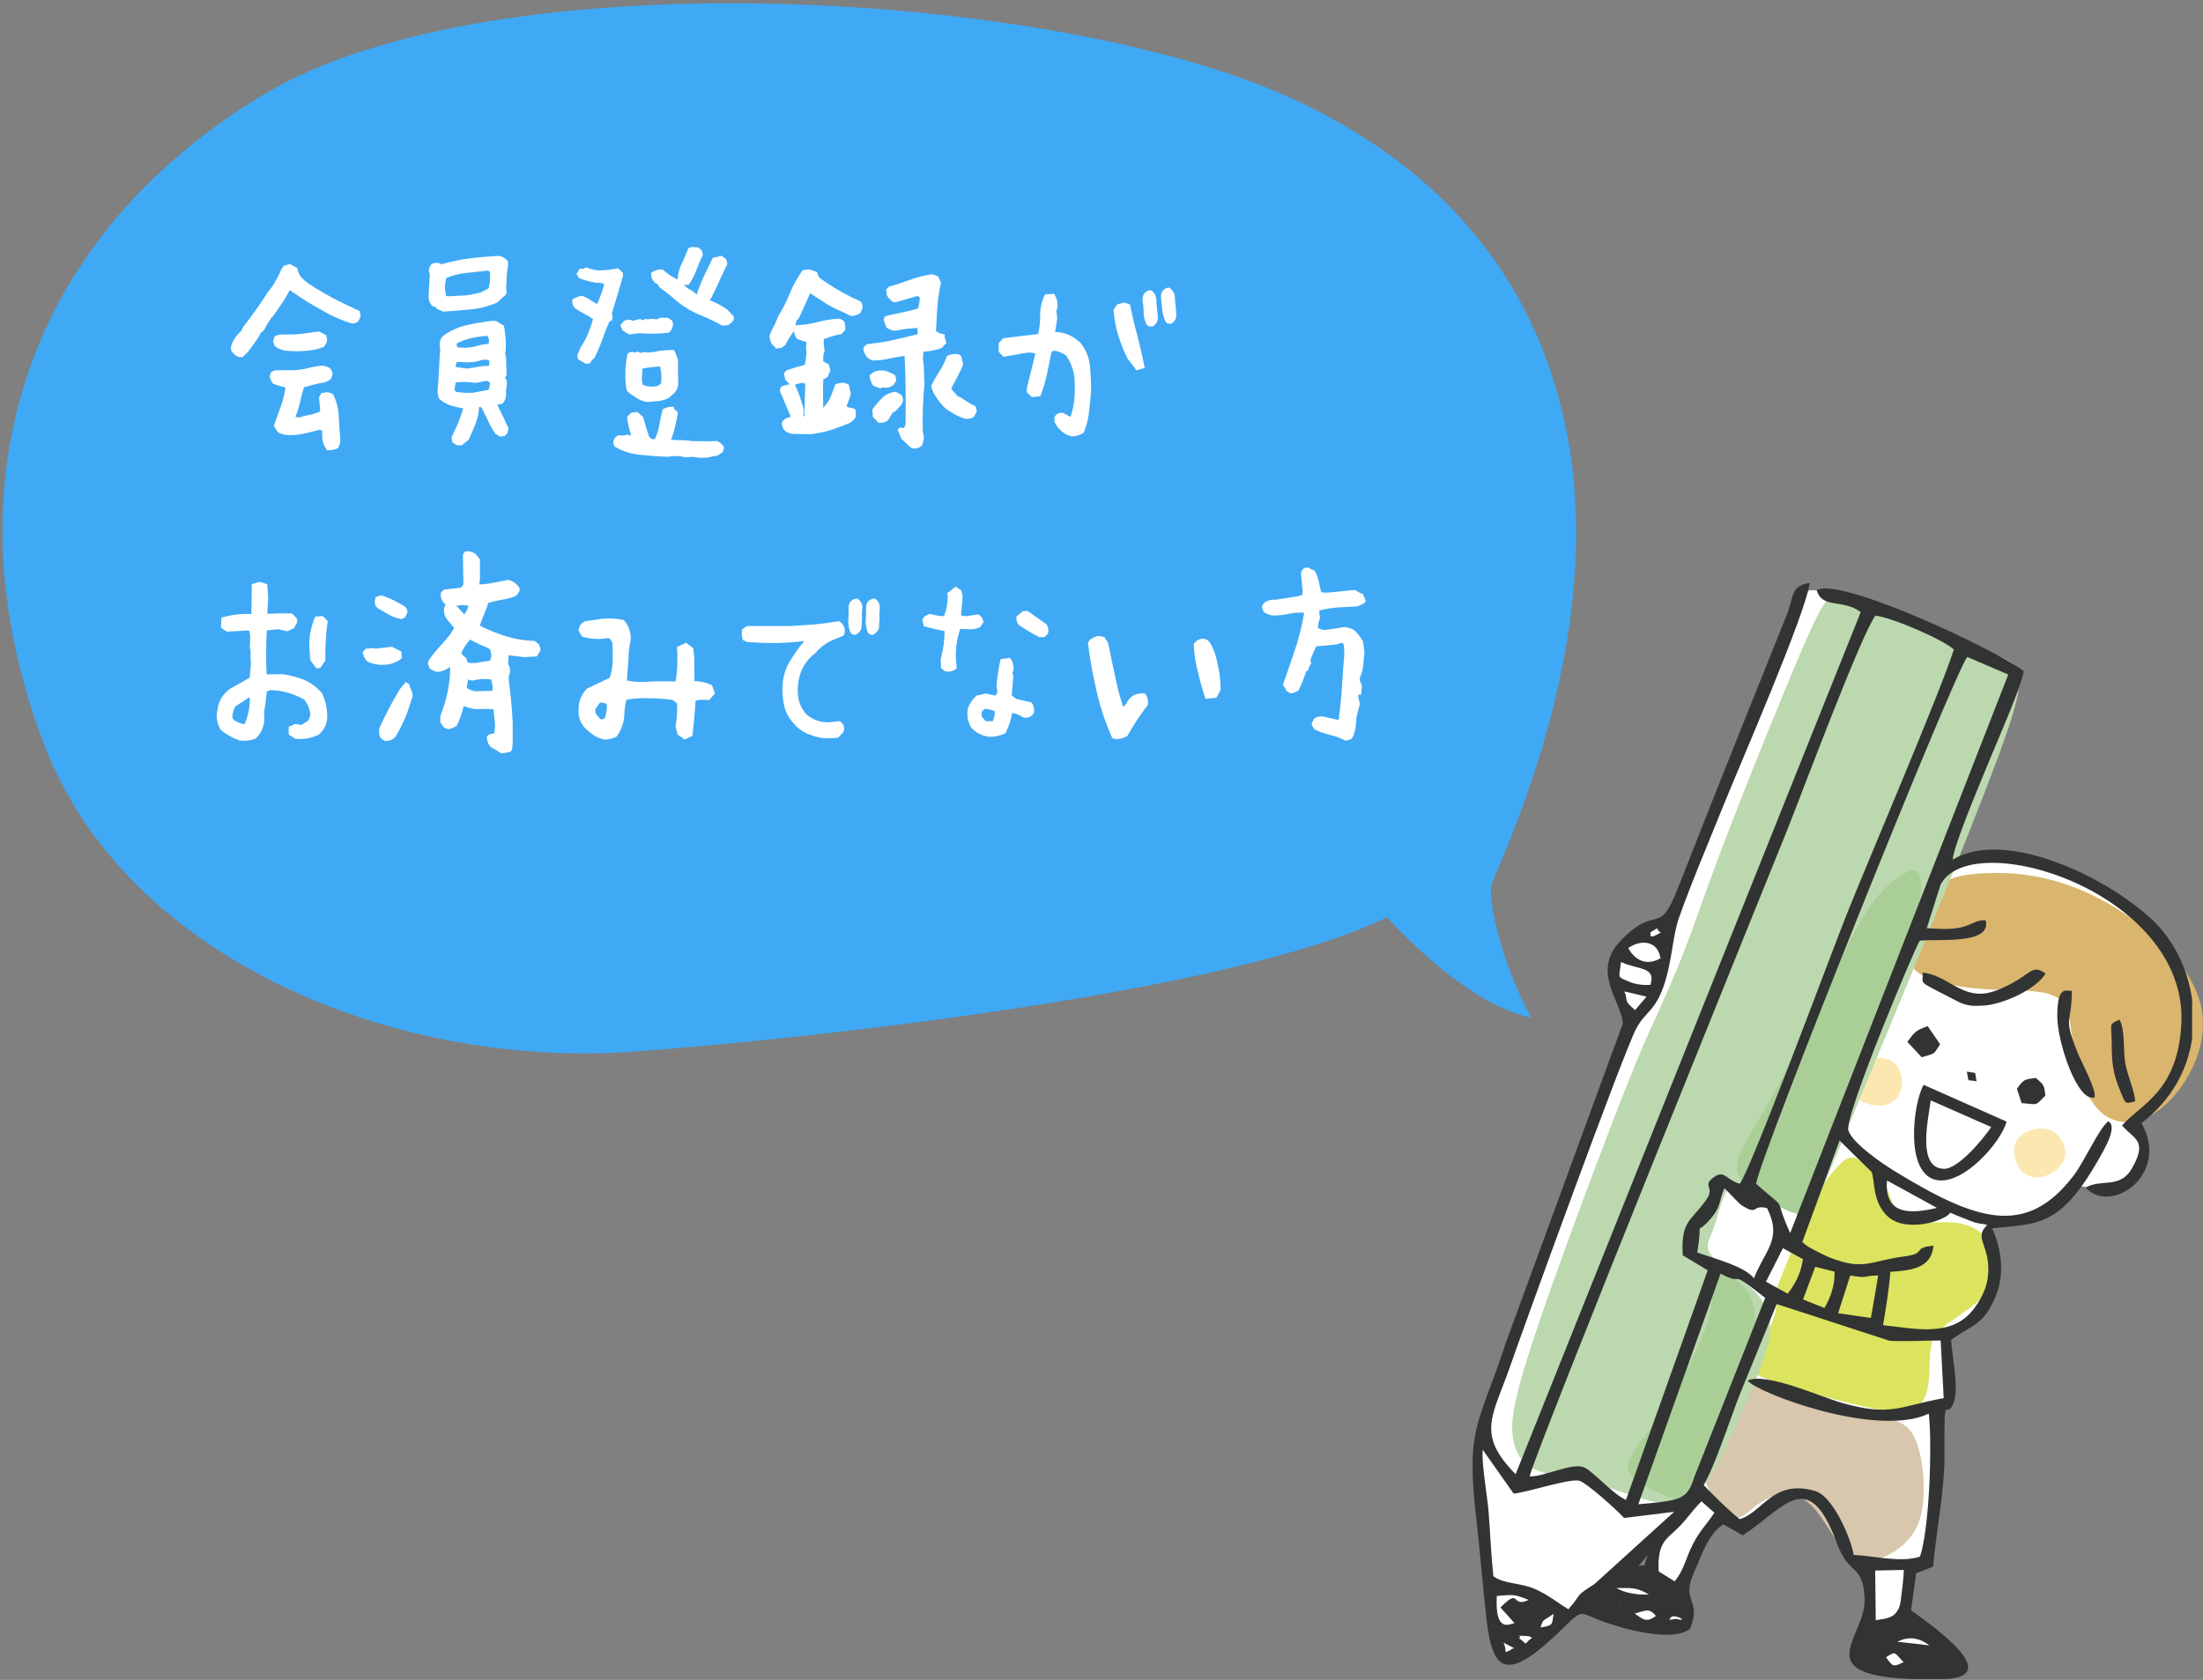 <svg width="392" height="299" viewBox="0 0 392 299" fill="none" xmlns="http://www.w3.org/2000/svg">
<rect x="0" y="0" width="392" height="299" fill="#808080" stroke="none"/>
<path d="M279 78.13C274.13 51.32 257.98 30.5 230.11 17.63C187.92 -1.84 87.95 -7.82 46.97 16.8C2.59 43.47 -9.1 88.43 7.92 132.69C22.39 170.32 69.73 190.36 112.98 187.16C144.51 184.83 219.69 176.63 246.79 163.26C252.95 169.9 263.11 179.19 272.51 181.13C269.08 175.3 265.18 164.05 265.3 158.14C264.16 158.04 286.21 117.89 279 78.13Z" fill="#3FA9F5"/>
<path d="M42.638 63.59L41.978 63.34L41.158 62.48L41.078 61.74C41.328 60.84 41.788 60.04 42.468 59.36L42.918 58.91L43.288 58.17C44.138 57.08 44.918 56.03 45.628 55.03C46.338 54.03 47.018 53.01 47.678 51.97L48.338 51.15C49.048 50.11 49.628 49.03 50.058 47.91L50.508 47.29L51.618 47L52.928 47.74C52.978 48.37 53.228 48.93 53.668 49.42C54.268 50.02 54.938 50.54 55.678 50.98C57.018 51.83 58.378 52.61 59.758 53.32C61.138 54.03 62.558 54.71 64.008 55.37L64.168 56.31L63.718 57.25C63.358 57.47 62.998 57.58 62.608 57.58C61.018 57.09 59.498 56.45 58.038 55.65C56.578 54.86 55.118 54 53.668 53.07C52.898 52.52 52.188 52.04 51.538 51.63C51.048 52.67 50.428 53.68 49.688 54.67L48.618 56.23L48.248 56.6C47.758 57.34 47.318 58.08 46.938 58.81L46.318 59.34L46.108 59.87C45.428 60.85 44.758 61.78 44.098 62.66L43.158 63.56H42.638V63.59ZM58.228 80.16C57.568 79.31 57.268 78.31 57.328 77.17V76.6L56.798 76.52C55.868 76.77 54.928 76.99 53.988 77.2C53.048 77.41 52.058 77.48 51.018 77.43C50.448 77.37 49.908 77.2 49.418 76.9L48.718 75.79C49.128 74.67 49.528 73.55 49.928 72.45C50.328 71.34 50.618 70.19 50.808 68.98C50.068 68.79 49.328 68.57 48.598 68.32C48.298 67.94 48.088 67.47 47.978 66.93L48.268 66.19L48.968 65.9H52.088C53.158 65.85 54.088 65.72 54.878 65.51C55.668 65.3 56.488 65.16 57.338 65.08C57.828 65.14 58.298 65.29 58.728 65.53C58.998 65.86 59.148 66.24 59.178 66.68L58.888 67.42C58.398 67.89 57.808 68.13 57.128 68.16C56.038 68.38 55.018 68.64 54.088 68.94C53.818 69.82 53.578 70.7 53.388 71.59C53.198 72.48 52.918 73.35 52.568 74.19L53.188 74.31C53.788 74.12 54.408 73.96 55.058 73.84C55.698 73.72 56.308 73.53 56.888 73.29L56.968 72.84L56.758 70.79L57.168 69.97L58.238 69.81C58.618 69.87 58.958 69.99 59.268 70.18C59.868 71.36 60.208 72.63 60.268 73.99C60.338 75.36 60.428 76.72 60.538 78.09V78.62C60.478 79.06 60.328 79.45 60.088 79.81C59.468 80.04 58.858 80.16 58.228 80.16ZM53.178 62.52C52.388 62.52 51.618 62.49 50.878 62.42C50.138 62.35 49.468 62.07 48.868 61.58L48.578 60.76L48.868 59.9C49.248 59.65 49.678 59.53 50.138 59.53H51.078C52.168 59.56 53.158 59.5 54.048 59.37C54.938 59.23 55.848 59.11 56.778 59L58.048 59.66L58.208 60.48C58.148 60.97 57.948 61.4 57.588 61.75C56.908 62.02 56.198 62.22 55.458 62.32C54.738 62.43 53.978 62.5 53.178 62.52Z" fill="white"/>
<path d="M78.86 55.471L77.83 55.021L77.5 54.651C77.2 54.651 76.95 54.531 76.76 54.281C76.38 53.791 76.21 53.201 76.27 52.521L76.48 48.871L76.32 48.341C76.29 47.851 76.44 47.411 76.77 47.031C77.12 46.781 77.55 46.721 78.04 46.821L78.61 47.031C80.25 46.541 81.93 46.191 83.63 45.981C85.34 45.771 87.05 45.631 88.78 45.551C89.38 45.631 89.9 45.931 90.34 46.451L90.42 47.111C90.23 48.151 90.13 49.231 90.13 50.351L90.05 51.251L90.13 51.781C90.18 52.221 90.03 52.531 89.68 52.721L88.49 53.831C87.01 54.491 85.45 54.901 83.81 55.061C82.17 55.221 80.53 55.361 78.86 55.471ZM81.44 79.261C81.11 79.151 80.8 78.971 80.5 78.731L80.34 77.831C80.75 77.011 81.14 76.161 81.51 75.291C81.88 74.411 82.19 73.541 82.43 72.671C81.64 72.561 80.87 72.381 80.13 72.141C79.39 71.901 78.72 71.501 78.12 70.951C77.93 70.461 77.85 69.921 77.87 69.351C77.98 68.151 78.06 66.941 78.12 65.741C78.17 64.541 78.24 63.331 78.33 62.131L78.25 61.641C78.17 60.931 78.35 60.331 78.78 59.841C80.01 58.911 81.36 58.281 82.82 57.931C84.28 57.591 85.78 57.321 87.31 57.131H88.29C88.73 57.401 89.19 57.691 89.68 57.991C89.82 58.781 89.909 59.581 89.969 60.371C90.049 61.271 90.02 62.161 89.89 63.041C90.05 63.481 90.11 63.941 90.05 64.431L90.13 66.231V66.801L89.88 67.251C90.1 67.551 90.21 67.881 90.21 68.231L90.05 69.541V70.361C89.99 70.991 89.78 71.481 89.39 71.841L88.49 72.051C88.9 72.901 89.26 73.641 89.58 74.291C89.89 74.931 90.2 75.601 90.5 76.281L90.29 77.101L89.76 77.631L88.94 77.711L88.12 77.181C87.63 76.441 87.2 75.681 86.83 74.881C86.46 74.091 86.07 73.291 85.66 72.501L85.25 72.421C85.19 73.511 84.98 74.521 84.61 75.431C84.24 76.351 83.85 77.271 83.44 78.201L82.17 79.271H81.44V79.261ZM85.55 52.061L86.94 51.321C87.19 50.421 87.27 49.451 87.19 48.411C86.97 48.161 86.71 48.101 86.41 48.201C85.23 48.341 84.05 48.471 82.86 48.591C81.67 48.711 80.53 49.011 79.44 49.471C79.11 50.511 79.1 51.591 79.4 52.711H80.59L81.53 52.631C82.38 52.631 83.109 52.571 83.719 52.451C84.329 52.331 84.94 52.201 85.55 52.061ZM86.94 69.371C87.1 68.991 87.19 68.551 87.19 68.061L86.57 67.771C85.94 67.911 85.3 68.031 84.64 68.141L82.71 67.981L81.07 68.061C81.01 68.501 80.95 68.941 80.86 69.371L81.15 69.741C82.13 69.901 83.15 69.961 84.19 69.901L85.3 69.691L86.94 69.371ZM87.02 65.111L87.1 64.291C86.88 64.041 86.61 63.961 86.28 64.041H85.83C85.04 64.341 84.18 64.491 83.25 64.491L81.32 64.411C81.16 64.711 81.07 65.011 81.07 65.311C81.78 65.421 82.45 65.521 83.08 65.601C83.74 65.521 84.39 65.421 85.03 65.291C85.68 65.171 86.34 65.111 87.02 65.111ZM86.94 61.251L87.02 60.431L86.73 59.771C85.64 59.851 84.64 60.001 83.76 60.201C82.87 60.411 82.03 60.731 81.24 61.161L81.36 61.821L82.63 61.901C83.34 61.901 84 61.811 84.62 61.631C85.24 61.451 85.86 61.321 86.49 61.241H86.94V61.251Z" fill="white"/>
<path d="M104.279 64.781L102.839 63.921L102.719 63.221L103.009 62.561L103.219 61.991C103.819 61.091 104.289 60.221 104.639 59.391C104.979 58.561 105.279 57.691 105.519 56.791C104.969 56.411 104.429 56.081 103.899 55.811C103.369 55.541 102.829 55.211 102.279 54.831C101.919 54.421 101.769 53.911 101.829 53.311C102.459 52.931 103.019 52.711 103.509 52.651C104.169 52.841 104.799 53.171 105.399 53.631L106.259 54.121C106.749 53.001 107.179 51.841 107.529 50.631C107.149 50.361 106.679 50.261 106.139 50.341C104.939 50.151 103.899 49.861 103.019 49.481L102.569 48.741L103.139 47.841C103.599 47.901 103.989 47.811 104.289 47.591C104.919 47.841 105.599 48.011 106.339 48.121C107.629 48.121 108.839 48.001 109.989 47.751L110.849 48.571V49.101C110.549 50.221 110.229 51.331 109.889 52.421C109.549 53.511 109.209 54.621 108.889 55.741L109.009 56.401L108.889 57.021L108.439 57.231C107.969 58.271 107.549 59.341 107.169 60.431C106.789 61.521 106.339 62.591 105.819 63.631L105.329 64.121L104.959 64.651L104.279 64.781ZM124.419 81.471L123.229 81.311L121.959 81.391C120.919 81.121 119.869 81.091 118.799 81.311C117.159 81.231 115.539 81.111 113.939 80.961C112.339 80.811 110.839 80.341 109.449 79.541C109.199 79.241 109.109 78.871 109.159 78.431L109.369 77.981C109.669 77.621 110.009 77.451 110.399 77.451L110.849 77.531L111.589 77.371L112.329 77.531C111.949 76.411 111.699 75.301 111.589 74.211L112.289 73.471L113.399 73.311L114.429 74.211C114.729 75.331 115.069 76.471 115.459 77.611C115.709 78.051 116.059 78.231 116.529 78.141C116.909 77.351 117.179 76.491 117.329 75.581C117.479 74.661 117.679 73.751 117.919 72.851C118.469 72.521 119.109 72.371 119.849 72.401L120.059 72.931L120.589 73.301V73.751C120.429 74.541 120.259 75.311 120.099 76.051C119.939 76.791 119.699 77.531 119.399 78.261C119.999 78.311 120.619 78.341 121.269 78.341C121.909 78.341 122.519 78.391 123.099 78.501L125.639 78.541L127.609 78.501L128.139 78.791L128.799 79.451V80.001L128.509 80.571L127.979 80.861C127.729 81.111 127.389 81.211 126.949 81.191C126.119 81.431 125.289 81.531 124.419 81.471ZM112.029 59.531C111.589 59.341 111.169 59.091 110.759 58.791L110.389 57.891L110.919 57.231C111.269 56.931 111.729 56.831 112.269 56.941L112.679 57.101C113.089 56.941 113.509 56.831 113.949 56.771L114.319 57.021L114.849 56.771L115.339 56.851L115.789 56.731L116.899 56.851C117.199 56.601 117.559 56.511 117.969 56.561H118.829L119.529 57.011C119.719 57.261 119.789 57.541 119.739 57.871C119.679 58.421 119.439 58.871 118.999 59.221C117.249 59.411 115.499 59.441 113.749 59.301L112.029 59.531ZM115.309 71.551C114.599 71.501 113.959 71.281 113.379 70.891C112.699 70.511 112.079 70.061 111.529 69.541C111.369 68.691 111.279 67.861 111.279 67.041V65.851C111.329 64.871 111.459 63.921 111.649 63.021C111.839 62.771 112.089 62.651 112.389 62.651L113.009 62.731L113.419 62.571L114.039 62.821L114.489 62.661L115.229 62.741C115.859 62.741 116.469 62.661 117.079 62.491C118.059 62.351 119.009 62.281 119.909 62.281L120.199 62.851L120.649 64.041C120.619 65.521 120.639 66.981 120.689 68.431C120.609 69.061 120.359 69.581 119.949 69.991L118.919 70.891C118.069 71.271 117.139 71.461 116.129 71.461L115.309 71.551ZM116.989 68.721L117.609 68.271C117.769 67.261 117.719 66.251 117.449 65.231C116.299 65.291 115.259 65.411 114.329 65.601L114.209 67.401L114.329 68.431C115.009 68.811 115.899 68.911 116.989 68.721ZM128.559 57.971C127.219 57.231 125.859 56.581 124.479 56.021C123.099 55.461 121.789 54.691 120.559 53.701L119.209 52.551L117.279 51.071L117.069 50.621L116.539 50.331C115.989 49.761 115.769 49.171 115.879 48.571C116.429 48.131 117.099 47.931 117.889 47.951C118.739 48.721 119.629 49.321 120.559 49.751C120.639 48.711 120.889 47.761 121.319 46.901C121.739 46.041 122.129 45.131 122.489 44.171L123.059 43.961L124.249 44.041L124.909 44.611L125.069 45.351C124.579 46.391 124.169 47.351 123.839 48.241C123.509 49.131 123.059 49.971 122.489 50.761L121.669 50.601L122.329 51.301C122.989 51.631 123.529 52.001 123.969 52.411C124.349 51.261 124.799 50.151 125.299 49.071C125.809 47.991 126.319 46.931 126.839 45.891L128.399 45.521L129.099 46.051C129.349 46.321 129.439 46.671 129.389 47.081C128.899 48.061 128.429 49.061 127.969 50.071C127.519 51.081 127.049 52.081 126.549 53.061L126.259 53.431C127.349 53.841 128.389 54.391 129.379 55.071L130.569 56.341V56.911C130.319 57.291 129.999 57.611 129.589 57.851L128.559 57.971Z" fill="white"/>
<path d="M144.148 77.291L140.788 77.211L139.848 76.841C139.358 76.401 139.108 75.871 139.108 75.241C139.358 74.781 139.708 74.471 140.178 74.341L140.708 74.181C140.408 73.441 140.128 72.781 139.868 72.191C139.608 71.601 139.368 71.011 139.148 70.411C138.898 70.111 138.778 69.741 138.778 69.301L139.028 68.771L139.768 68.561L140.548 68.401L139.768 67.661L139.478 66.471L139.968 65.901C141.038 65.551 142.118 65.221 143.208 64.921C143.398 64.131 143.498 63.291 143.498 62.421L143.418 61.971L143.498 60.901C142.928 60.711 142.368 60.521 141.818 60.331C141.518 59.891 141.328 59.431 141.248 58.941C140.648 59.761 140.158 60.571 139.768 61.361L139.108 61.891L138.128 62.051L137.268 61.151C137.108 60.741 136.978 60.321 136.898 59.881C137.088 59.281 137.338 58.711 137.638 58.181C137.938 57.651 138.188 57.081 138.378 56.481C139.258 55.031 139.988 53.591 140.568 52.151C141.158 50.711 141.918 49.351 142.848 48.071L144.078 47.951L145.428 48.441C145.458 48.851 145.618 49.211 145.918 49.511C147.098 50.361 148.278 51.121 149.488 51.811C150.688 52.491 151.918 53.111 153.178 53.661C153.428 54.021 153.518 54.411 153.468 54.851L153.138 55.671C152.648 56.031 152.068 56.221 151.418 56.241C150.648 55.861 149.998 55.541 149.448 55.301C148.408 54.861 147.478 54.371 146.658 53.821C145.838 53.271 145.008 52.731 144.158 52.181C143.828 52.921 143.498 53.671 143.158 54.441C142.818 55.211 142.468 55.961 142.108 56.701L141.738 57.071L141.528 57.891C142.978 57.841 144.328 57.641 145.588 57.301C146.848 56.961 148.128 56.761 149.448 56.711L150.188 57.161C150.378 57.601 150.448 58.121 150.398 58.721L149.738 59.461C148.668 59.651 147.618 59.951 146.578 60.361V61.301L146.738 62.451C146.578 62.831 146.488 63.241 146.488 63.681V64.301L147.468 64.871L147.758 65.941L147.228 67.131L146.488 67.541C146.428 69.211 146.428 70.891 146.488 72.581C147.088 71.951 147.538 71.291 147.818 70.591C148.098 69.891 148.368 69.171 148.618 68.441C149.108 68.191 149.658 68.101 150.258 68.151L151.038 68.441L151.408 70.161C151.158 70.901 150.898 71.611 150.628 72.291L151.038 72.541C151.588 72.571 151.978 72.691 152.228 72.911L152.308 74.101L152.018 74.591L151.358 75.211C150.178 75.701 149.008 76.151 147.828 76.541C146.668 76.891 145.438 77.151 144.148 77.291ZM143.128 74.091L143.288 68.311C143.038 68.171 142.738 68.131 142.388 68.191L141.448 68.481C141.828 69.271 142.148 70.041 142.388 70.781C142.628 71.521 142.848 72.261 143.048 72.991L142.928 74.061L143.128 74.091ZM162.358 79.831L161.988 79.581L160.388 78.101L159.728 76.461L160.098 76.091L160.878 76.171L161.128 75.601C161.208 71.501 161.158 67.411 160.968 63.341C159.848 63.501 158.858 63.681 157.998 63.871C157.138 64.061 156.238 64.161 155.308 64.161C154.928 64.051 154.588 63.861 154.278 63.591C153.898 63.131 153.678 62.611 153.618 62.031C153.758 61.681 153.998 61.411 154.358 61.251L155.298 61.131C156.778 60.971 158.148 60.731 159.418 60.411C160.688 60.101 161.978 59.791 163.298 59.491L163.258 58.381C161.918 58.441 160.658 58.591 159.488 58.831H158.918C158.478 58.721 158.088 58.541 157.728 58.301L157.238 56.911L157.448 56.291C158.428 56.041 159.428 55.831 160.418 55.631C161.418 55.441 162.408 55.191 163.388 54.891C163.548 54.291 163.648 53.651 163.678 52.961L163.268 52.671C162.608 52.861 161.968 53.051 161.338 53.241C160.708 53.431 160.078 53.611 159.448 53.771H158.918C158.478 53.471 158.108 53.071 157.808 52.581L157.688 51.511L158.178 51.021C159.468 50.671 160.728 50.251 161.968 49.791C163.208 49.331 164.518 49.001 165.888 48.811L166.918 49.181L167.448 50.291C167.228 51.171 167.068 52.071 166.958 53.021C166.848 53.961 166.768 54.931 166.708 55.911L166.548 58.901L167.078 59.271L168.108 59.561V60.091L168.398 61.031L167.578 61.931C166.568 62.311 165.488 62.531 164.338 62.591L164.218 63.781L164.298 64.441C164.378 65.041 164.418 65.661 164.418 66.311C164.418 66.951 164.448 67.601 164.498 68.261C164.228 71.101 164.128 73.961 164.208 76.831L164.418 77.811L164.128 79.201C163.748 79.611 163.308 79.821 162.818 79.821H162.358V79.831ZM156.578 69.131L155.388 68.641C155.008 68.121 154.788 67.521 154.728 66.841C155.408 66.051 156.398 65.771 157.678 66.021L158.538 66.391L159.198 66.721C159.388 66.991 159.468 67.361 159.448 67.831L158.998 68.491C158.638 68.791 158.248 68.971 157.808 69.021L157.148 68.941L156.578 69.131ZM156.288 75.241L155.308 74.171L155.228 72.901C155.828 72.021 156.538 71.221 157.358 70.481C157.958 70.041 158.628 69.801 159.368 69.741C159.638 69.881 159.928 70.031 160.228 70.191L160.598 70.561L160.678 71.301C160.568 71.791 160.318 72.201 159.938 72.531L159.368 73.151L158.838 73.441L158.018 74.791C157.548 75.171 156.978 75.321 156.288 75.241ZM171.758 74.541C171.128 74.351 170.538 74.101 169.978 73.801C169.418 73.501 168.868 73.161 168.318 72.771C167.528 72.031 166.868 71.211 166.348 70.311C166.048 69.821 165.828 69.271 165.688 68.671C166.128 67.791 166.628 66.921 167.188 66.051C167.748 65.171 168.188 64.271 168.518 63.341C169.118 63.041 169.788 62.941 170.528 63.051L171.018 63.341L171.388 64.821C171.118 65.561 170.778 66.291 170.388 67.011C169.988 67.731 169.618 68.471 169.258 69.201L170.368 70.471L171.108 70.841C171.988 71.471 172.818 71.961 173.608 72.321L173.818 73.221L173.328 74.161C173.028 74.411 172.658 74.531 172.218 74.531H171.758V74.541Z" fill="white"/>
<path d="M187.629 75.071V74.211C188.009 73.611 188.529 73.381 189.189 73.511L190.499 74.211C191.069 72.461 191.319 70.531 191.239 68.431C191.269 66.491 190.749 64.771 189.679 63.261C188.969 62.771 188.229 62.481 187.469 62.401L187.099 62.691C186.849 63.921 186.589 65.191 186.319 66.501C186.049 67.791 185.649 69.121 185.129 70.521L183.609 70.681L182.709 69.821V69.081C183.259 66.921 183.759 64.871 184.229 62.931C183.739 62.741 183.159 62.701 182.509 62.811L178.569 63.511L177.709 62.611V61.091L178.529 60.191L184.719 59.451C184.969 58.441 185.089 57.341 185.089 56.171C185.059 54.881 185.349 53.631 185.949 52.401L187.549 52.281C188.099 53.131 188.289 54.021 188.119 54.951L187.959 55.281L188.119 56.671L187.749 59.091C189.339 59.091 190.829 59.721 192.219 60.981C193.199 62.181 193.779 63.551 193.939 65.081C194.079 66.581 194.149 68.091 194.149 69.591C194.039 70.851 193.919 72.111 193.779 73.361C193.639 74.591 193.329 75.811 192.839 77.011C192.179 77.471 191.459 77.691 190.669 77.671C189.269 77.271 188.259 76.411 187.629 75.071ZM200.669 63.881C199.989 62.541 199.429 61.161 198.989 59.741C198.549 58.291 198.269 56.761 198.129 55.151L198.789 54.171L200.139 53.841L201.079 54.211C201.459 56.121 201.899 57.981 202.389 59.791C202.849 61.541 203.289 63.441 203.699 65.491L202.219 65.901L200.669 63.881ZM204.979 51.741C205.549 52.261 205.809 52.901 205.759 53.671C205.789 54.141 205.839 54.651 205.919 55.231C205.949 55.641 205.989 56.091 206.039 56.581C206.009 56.961 205.889 57.321 205.669 57.651C205.509 57.811 205.329 57.961 205.139 58.101C204.509 58.181 204.109 58.011 203.929 57.591C203.749 57.171 203.639 56.791 203.579 56.461C203.519 56.131 203.499 55.801 203.499 55.481C203.469 55.151 203.459 54.861 203.459 54.621C203.379 54.131 203.319 53.641 203.299 53.141C203.379 52.351 203.789 51.851 204.529 51.661C204.659 51.651 204.809 51.681 204.979 51.741ZM208.089 51.201C208.769 51.691 209.099 52.351 209.069 53.171C209.099 53.691 209.149 54.221 209.229 54.771C209.259 55.181 209.279 55.631 209.309 56.121C209.309 56.501 209.189 56.861 208.939 57.191C208.799 57.351 208.609 57.501 208.369 57.641C208.099 57.641 207.849 57.601 207.629 57.521C207.379 57.221 207.219 56.921 207.139 56.621C207.059 56.321 206.979 56.021 206.889 55.721C206.809 55.171 206.749 54.651 206.729 54.161C206.649 53.671 206.589 53.181 206.569 52.681C206.649 51.891 207.059 51.391 207.799 51.201C207.859 51.201 207.959 51.201 208.089 51.201Z" fill="white"/>
<path d="M39.319 129.962C38.609 128.782 38.399 127.582 38.699 126.352C38.859 124.852 39.579 123.622 40.829 122.662L44.439 120.612L44.649 118.192L44.569 116.752L44.609 116.182L44.449 115.072L44.529 113.272L44.369 112.292L44.079 112.212L40.349 112.422L39.319 111.722L39.399 109.922C41.289 109.402 43.049 109.202 44.689 109.302L44.729 109.092L44.809 103.962L45.919 103.632L46.409 103.592L47.559 104.002L47.719 106.342L47.559 109.252L49.569 109.172H51.949L52.889 110.152L52.849 110.812L52.319 111.792L51.089 112.362L49.529 111.992L47.479 112.202C47.319 114.722 47.299 117.312 47.439 119.992L47.559 120.032L50.309 119.992C51.569 120.182 52.809 120.512 54.039 120.972C55.269 121.492 56.349 122.282 57.279 123.352C57.849 124.552 58.169 125.852 58.219 127.252C58.299 128.642 57.799 129.822 56.699 130.782C55.389 131.412 53.989 131.642 52.519 131.482L51.369 130.742V129.352L52.519 128.862L53.669 129.022L54.859 128.242L55.229 127.302C55.149 126.212 54.779 125.282 54.119 124.512C52.229 123.442 50.219 122.882 48.089 122.832L47.469 123.082L47.309 124.522L47.229 125.182L46.979 126.902L47.019 127.602C47.099 129.082 46.599 130.362 45.499 131.462C44.539 131.812 43.589 131.922 42.629 131.792C41.409 131.352 40.309 130.752 39.319 129.962ZM44.449 124.182L44.289 124.142L41.869 125.742C41.539 126.312 41.359 126.972 41.339 127.712L41.589 128.122C42.219 128.562 42.859 128.822 43.519 128.902C44.189 127.362 44.499 125.792 44.449 124.182ZM55.189 117.452L55.029 114.582C55.059 112.942 55.409 111.332 56.099 109.742L57.449 109.662L58.309 110.562C57.979 112.882 57.839 115.222 57.899 117.572L56.959 118.922H56.259L55.189 117.452Z" fill="white"/>
<path d="M67.459 118.311C66.689 118.231 65.999 118.041 65.369 117.741C64.879 117.251 64.599 116.671 64.549 116.021L65.119 115.451L66.189 115.371L66.849 115.451C67.779 115.341 68.749 115.231 69.759 115.121C70.309 115.421 70.849 115.691 71.399 115.941L71.519 117.131C70.589 117.901 69.519 118.291 68.319 118.321H67.459V118.311ZM71.439 110.191C70.649 110.051 69.919 109.801 69.249 109.431C68.579 109.061 67.899 108.671 67.219 108.261L66.769 107.771L66.689 106.991L66.849 106.251L67.879 105.961C68.649 106.211 69.369 106.501 70.049 106.841C70.729 107.181 71.399 107.561 72.059 107.971C72.359 108.271 72.509 108.611 72.509 109.001L72.059 109.901L71.439 110.191ZM68.569 131.891L67.949 131.561C67.569 131.181 67.399 130.711 67.459 130.171V129.721C67.979 128.541 68.549 127.361 69.179 126.151C69.809 124.951 70.469 123.791 71.149 122.661L72.219 121.391L72.879 121.841L72.959 122.411C73.289 122.881 73.439 123.391 73.409 123.971C73.109 124.931 72.809 125.841 72.509 126.721L72.139 127.621C71.919 128.171 71.689 128.691 71.439 129.181C71.059 129.951 70.689 130.621 70.329 131.191C69.839 131.661 69.259 131.891 68.569 131.891ZM89.239 134.101C88.639 133.721 88.009 133.351 87.349 132.991L86.859 132.331L86.609 131.261L86.859 130.811L87.429 130.601L87.959 130.521L88.079 129.411V128.751C87.999 127.901 87.899 127.051 87.789 126.211C86.719 126.181 85.659 126.181 84.589 126.211C83.849 126.101 83.149 125.921 82.499 125.681C82.229 126.881 81.829 128.031 81.309 129.131C80.869 129.461 80.349 129.681 79.749 129.791L79.009 129.501L78.349 128.601V127.411C78.899 126.071 79.329 124.671 79.639 123.211C79.949 121.751 80.109 120.241 80.109 118.681C79.319 119.281 78.509 119.581 77.689 119.581C77.219 119.441 76.799 119.231 76.419 118.921L76.129 118.101L76.339 117.441C76.939 116.591 77.579 115.811 78.249 115.081C78.919 114.361 79.539 113.621 80.119 112.891L80.819 111.781L79.469 110.141C79.089 109.621 78.939 108.991 79.019 108.251L79.269 107.591C78.609 107.041 78.339 106.351 78.449 105.501L79.019 104.931L82.009 104.601L82.459 104.031C82.429 102.281 82.399 100.541 82.379 98.821C82.429 98.471 82.629 98.231 82.949 98.121H83.479C84.029 98.181 84.489 98.421 84.869 98.861L85.399 99.561V103.131L85.279 104.031C86.259 103.981 87.169 103.861 87.989 103.681C88.809 103.501 89.629 103.351 90.449 103.211C91.329 103.431 91.989 103.921 92.459 104.691V105.141L92.169 105.671L91.719 106.121C90.979 106.391 90.189 106.601 89.339 106.741C88.489 106.881 87.669 107.071 86.879 107.311C86.689 107.991 86.439 108.671 86.139 109.341C85.839 110.011 85.589 110.691 85.399 111.371C86.929 112.141 88.489 112.761 90.079 113.261C91.669 113.751 93.359 114.031 95.169 114.081L95.829 114.651C96.019 114.951 96.139 115.311 96.199 115.721L95.539 116.831L94.099 116.911C93.609 116.971 93.179 116.971 92.829 116.911L90.529 116.621L90.409 118.181L90.699 118.751L90.779 119.651C90.559 120.061 90.479 120.531 90.529 121.041C90.689 122.301 90.839 123.561 90.959 124.811C91.079 126.071 91.169 127.351 91.229 128.671V132.321L91.149 133.061C91.149 133.361 91.039 133.611 90.819 133.801C90.319 133.921 89.789 134.021 89.239 134.101ZM82.599 109.331C83.009 108.871 83.259 108.351 83.339 107.771L82.309 107.691L81.199 107.811L82.599 109.331ZM87.229 117.571L87.439 116.751L87.279 115.721L86.909 115.351C85.789 114.941 84.709 114.431 83.669 113.831C82.959 114.601 82.439 115.391 82.109 116.211C82.299 116.621 82.589 116.921 82.969 117.111L83.219 117.931L83.789 118.011H84.529L87.229 117.571ZM87.599 122.951L87.679 122.331L87.429 120.941C86.279 120.781 85.149 120.841 84.029 121.151L83.289 120.941L83.039 122.421C83.479 122.721 83.969 122.931 84.519 123.041L87.599 122.951Z" fill="white"/>
<path d="M120.58 130.741L120.21 129.301C120.46 127.851 120.54 126.481 120.46 125.201L119.68 124.581C118.42 124.391 117.15 124.291 115.87 124.291C114.31 124.211 112.85 124.291 111.48 124.541C111.23 125.421 111.1 126.411 111.07 127.531C110.96 128.821 110.51 130.011 109.72 131.101C109.04 131.451 108.33 131.631 107.59 131.631C106.5 131.411 105.58 130.951 104.84 130.241C103.47 129.231 102.84 127.891 102.95 126.221C102.95 124.831 103.44 123.611 104.43 122.571C105.85 121.911 107.2 121.271 108.49 120.641C108.79 119.741 108.97 118.781 109.02 117.771C109.05 116.651 109.03 115.571 108.98 114.531C108.84 114.041 108.6 113.711 108.24 113.551C106.71 113.851 105.15 113.771 103.56 113.301L102.94 112.231C103.05 111.381 103.46 110.821 104.17 110.551L106.1 110.301C107.69 110.001 109.31 110.011 110.98 110.341C111.91 111.381 112.32 112.601 112.21 113.991C111.96 115.061 111.84 116.141 111.84 117.231C111.73 118.621 111.63 119.921 111.55 121.131C112.86 121.401 114.31 121.461 115.9 121.291C117.4 121.261 118.84 121.261 120.21 121.291C120.54 119.401 120.62 117.351 120.46 115.141L122.1 114.401L123.37 115.381L123.53 116.901L123.57 120.301V121.241C124.5 121.211 125.54 121.451 126.69 121.941L127.22 123.421L126.19 124.611C125.23 124.501 124.43 124.531 123.77 124.691C123.66 126.661 123.47 128.751 123.2 130.971L121.81 131.631L120.58 130.741ZM107.95 125.241L106.8 125.001L105.9 126.271L106.02 127.051L106.88 128.031L107.54 127.951C107.92 127.051 108.06 126.151 107.95 125.241Z" fill="white"/>
<path d="M144.07 130.741C142.92 130.331 141.98 129.671 141.24 128.771C140.26 127.731 139.65 126.511 139.44 125.121C139.22 123.941 139.17 122.781 139.28 121.631C139.39 120.261 139.79 118.991 140.47 117.821C141.43 116.231 142.32 114.991 143.14 114.091C140.02 114.501 136.6 114.561 132.89 114.251L132.19 113.921C131.97 113.321 131.93 112.681 132.07 111.991L132.93 111.421H140.72C142.14 111.341 143.58 111.241 145.03 111.131C146.4 110.991 147.83 110.801 149.34 110.561C150.24 111.161 150.52 112.011 150.16 113.101L148.68 113.721C147.26 114.241 146.07 115.071 145.11 116.221C143.93 117.121 143.07 118.231 142.53 119.541C142.04 120.911 141.86 122.331 142 123.811C142.14 125.101 142.66 126.231 143.56 127.211C144.65 128.111 145.92 128.561 147.37 128.561L149.38 128.351C150.17 128.821 150.39 129.481 150.04 130.361L149.14 131.301L147.34 131.421C146.16 131.411 145.08 131.181 144.07 130.741ZM152.69 106.621C153.35 107.141 153.58 107.821 153.39 108.671C153.36 109.161 153.36 109.681 153.39 110.231C153.33 110.671 153.31 111.121 153.31 111.581C153.28 111.961 153.12 112.291 152.82 112.561C152.68 112.721 152.48 112.871 152.2 113.011C151.9 112.981 151.65 112.901 151.46 112.761C151.24 112.431 151.12 112.121 151.09 111.821C151.03 111.491 150.98 111.191 150.93 110.921C150.93 110.351 150.96 109.811 151.01 109.321C150.98 108.831 150.98 108.341 151.01 107.841C151.15 107.051 151.65 106.611 152.53 106.531L152.69 106.621ZM155.8 106.621C156.46 107.141 156.69 107.821 156.5 108.671C156.47 109.161 156.47 109.681 156.5 110.231C156.44 110.671 156.42 111.121 156.42 111.581C156.39 111.961 156.23 112.291 155.93 112.561C155.79 112.721 155.59 112.871 155.31 113.011C155.01 112.981 154.76 112.901 154.57 112.761C154.35 112.431 154.23 112.121 154.2 111.821C154.14 111.491 154.09 111.191 154.04 110.921C154.04 110.351 154.07 109.811 154.12 109.321C154.09 108.831 154.09 108.341 154.12 107.841C154.26 107.051 154.76 106.611 155.64 106.531L155.8 106.621Z" fill="white"/>
<path d="M168.2 119.5L167.46 118.93L167.38 117.37C167.84 115.62 168.08 113.94 168.08 112.33C166.9 112.11 165.67 111.82 164.39 111.47L164.1 110.32L164.51 109.7L165.45 109.25C166.35 109.52 167.2 109.66 167.99 109.66C168.4 108.59 168.62 107.43 168.65 106.17L168.53 105.6L170.05 104.41L171.08 105.11L171.29 106.18L171 109.46C171.19 109.62 171.49 109.69 171.9 109.67L174.11 109.34C174.6 109.67 174.9 110.13 175.01 110.73L174.44 111.59C173.76 111.92 173.07 112.06 172.39 112L170.87 111.92C170.27 113.64 170.01 115.45 170.09 117.33L170.25 118.97C169.62 119.46 168.94 119.64 168.2 119.5ZM176.07 131.15C174.73 130.99 173.64 130.43 172.79 129.47C172.19 128.4 172 127.27 172.22 126.07C172.55 125.22 173.05 124.47 173.74 123.81L175.38 123.44L177.14 123.81C177.47 123.46 177.55 123.04 177.39 122.58L177.31 122.09C177.45 120.48 177.69 118.89 178.05 117.33L179.69 117.08C180.24 117.74 180.44 118.49 180.31 119.34L180.15 119.75L180.31 120.37L180.02 123.77L180.8 124.39L183.51 125.01C183.95 125.56 184.1 126.2 183.96 126.94C183.49 127.6 182.88 127.86 182.11 127.72C181.43 127.26 180.76 126.98 180.1 126.9C179.91 128.08 179.51 129.28 178.91 130.51C178 130.93 177.06 131.15 176.07 131.15ZM176.65 128.36C176.9 127.79 177.02 127.2 177.02 126.6C176.45 126.35 175.84 126.2 175.22 126.15L174.69 126.68V127.54L175.39 128.36H176.65ZM184.89 113.39C183.63 112.73 182.44 112.02 181.32 111.26C180.94 110.82 180.79 110.32 180.87 109.74L182.02 108.76H182.88L186.24 111.14C186.54 111.61 186.62 112.14 186.49 112.74L185.87 113.4H184.89V113.39Z" fill="white"/>
<path d="M203.869 123.641C204.139 124.001 204.279 124.411 204.279 124.871C204.279 125.031 204.269 125.201 204.239 125.361V125.521L204.119 125.641C202.829 127.311 201.659 129.101 200.589 131.011C199.989 131.341 199.389 131.521 198.789 131.541C198.599 131.511 198.429 131.501 198.299 131.501L198.009 131.421L197.849 131.211C196.759 128.781 195.909 126.301 195.309 123.791C194.539 120.591 193.979 117.571 193.629 114.731L193.549 114.441L193.709 114.231C193.979 113.741 194.539 113.401 195.389 113.201C195.719 113.201 196.049 113.261 196.369 113.361L196.579 113.441L196.659 113.601L197.189 114.461C197.569 116.431 197.979 118.381 198.419 120.331C198.829 122.351 199.309 124.191 199.859 125.831L200.389 125.301C200.909 124.101 201.809 123.471 203.099 123.411C203.179 123.381 203.319 123.381 203.509 123.411H203.669L203.869 123.641ZM216.659 118.191C217.009 119.611 217.189 121.091 217.189 122.621V122.661V122.781L216.489 124.131L216.199 124.211L215.009 124.331L214.559 124.411L214.349 123.961C213.879 122.461 213.469 120.971 213.119 119.491C212.739 117.961 212.499 116.411 212.419 114.861V114.651L212.499 114.491C212.879 114.001 213.389 113.721 214.019 113.671C214.589 113.701 215.029 113.961 215.329 114.451C216.009 115.601 216.439 116.851 216.659 118.191Z" fill="white"/>
<path d="M239.5 131.851C238.52 131.361 237.55 131.001 236.61 130.781C235.67 130.561 234.77 130.251 233.92 129.841L233.39 129.021C233.44 128.641 233.6 128.271 233.84 127.911C234.3 127.581 234.85 127.461 235.48 127.541L238.19 128.161C238.46 126.221 238.66 124.261 238.78 122.291C238.9 120.321 239.05 118.351 239.21 116.381C239.21 115.751 239.15 115.121 239.05 114.491L238.48 114.451C238.12 114.641 237.76 114.741 237.37 114.741C236.28 114.881 235.22 114.971 234.21 115.031C233.83 115.821 233.49 116.621 233.18 117.411L233.3 118.151C233.03 118.451 232.86 118.821 232.81 119.261L232.44 119.471C232.19 120.261 231.89 121.061 231.54 121.851C231.35 122.321 231.17 122.671 231.01 122.921C230.57 123.191 230.11 123.361 229.62 123.411L228.88 122.961C228.77 122.581 228.57 122.241 228.26 121.931C229 119.851 229.73 117.741 230.45 115.591C231.17 113.441 231.71 111.261 232.07 109.051C231.03 109.001 230.15 109.061 229.42 109.231C228.7 109.411 227.94 109.511 227.14 109.541C226.29 109.621 225.53 109.401 224.84 108.881L224.51 108.021L224.84 107.401C225.41 106.911 226.13 106.691 226.97 106.741C227.93 106.581 228.79 106.451 229.55 106.351C230.32 106.251 231.04 106.111 231.72 105.921L231.8 105.181C231.72 104.251 231.62 103.311 231.51 102.351C231.45 101.721 231.7 101.281 232.25 101.041H232.91C233.21 101.291 233.54 101.451 233.89 101.531C234.24 102.131 234.5 102.771 234.65 103.441C234.8 104.111 234.94 104.761 235.08 105.391L235.61 105.471H236.18C237.03 105.421 237.86 105.341 238.68 105.241C239.5 105.141 240.33 105.071 241.18 105.011C241.56 105.311 242.01 105.561 242.53 105.751L243.02 106.941L242.73 107.391C242.35 107.551 241.95 107.731 241.54 107.921L240.27 108.001C239.42 108.031 238.66 108.071 237.97 108.121C236.77 108.231 235.7 108.411 234.77 108.651V109.141L234.89 110.041C234.64 110.591 234.52 111.171 234.52 111.801L235.5 112.131L236.4 112.051C237.33 111.891 238.27 111.741 239.23 111.601C239.86 111.661 240.45 111.851 240.99 112.171C241.59 112.771 242.1 113.411 242.51 114.101C242.65 114.811 242.74 115.511 242.8 116.191L242.72 116.851L242.64 117.671C242.58 118.821 242.37 119.791 241.98 120.581V121.151L242.35 122.051L242.19 123.651L241.74 123.611L241.7 124.101L241.99 125.291C241.74 126.081 241.54 126.881 241.37 127.671C241.34 128.461 241.27 129.171 241.16 129.801C241.02 130.511 240.8 131.091 240.5 131.521L239.5 131.851Z" fill="white"/>
<path fill-rule="evenodd" clip-rule="evenodd" d="M345.931 154.9C346.571 154.49 347.691 154.09 349.281 153.67C350.871 153.25 352.931 152.8 354.701 152.67C356.471 152.54 357.931 152.72 360.501 153.43C363.071 154.14 366.741 155.38 369.801 156.55C372.861 157.72 375.301 158.82 377.691 160.54C380.081 162.26 382.411 164.59 384.151 166.61C385.891 168.63 387.041 170.35 387.821 172.77C388.601 175.19 389.021 178.31 389.181 181.19C389.341 184.06 389.251 186.69 388.381 189.14C387.521 191.59 385.881 193.87 384.511 195.51C383.141 197.14 382.031 198.13 381.341 198.78C380.651 199.43 380.371 199.76 380.291 200.06C380.211 200.37 380.321 200.66 380.681 201.24C381.041 201.82 381.661 202.68 381.691 203.96C381.721 205.24 381.151 206.93 380.531 208.15C379.911 209.37 379.231 210.12 378.231 210.64C377.221 211.16 375.881 211.45 374.911 211.59C373.941 211.73 373.341 211.71 372.491 211.56C371.641 211.41 370.561 211.13 369.951 211.06C369.351 210.99 369.231 211.15 368.881 211.69C368.531 212.23 367.951 213.15 366.731 214.09C365.501 215.03 363.631 215.99 362.121 216.57C360.611 217.15 359.461 217.36 358.011 217.35C356.561 217.33 354.821 217.1 354.011 217.19C353.201 217.28 353.331 217.7 353.511 218.6C353.701 219.5 353.941 220.88 354.241 222.13C354.541 223.39 354.911 224.52 355.001 225.72C355.081 226.92 354.881 228.17 354.371 229.75C353.861 231.33 353.051 233.23 351.871 234.51C350.691 235.79 349.161 236.45 348.131 236.85C347.101 237.24 346.581 237.36 346.401 237.71C346.221 238.05 346.391 238.61 346.581 240.49C346.771 242.37 346.991 245.56 347.111 247.31C347.231 249.06 347.251 249.37 347.041 249.58C346.831 249.8 346.381 249.92 346.011 250.02C345.641 250.12 345.341 250.2 345.201 250.66C345.051 251.12 345.061 251.95 345.131 254.21C345.201 256.47 345.331 260.17 345.151 263.37C344.971 266.57 344.471 269.26 344.051 271.64C343.631 274.02 343.291 276.07 343.101 277.19C342.911 278.31 342.881 278.48 342.461 278.55C342.041 278.62 341.231 278.59 340.811 278.67C340.391 278.75 340.371 278.94 340.161 280.45C339.951 281.97 339.571 284.81 339.461 286.32C339.361 287.83 339.541 288.02 340.331 288.55C341.121 289.08 342.521 289.96 344.121 291.32C345.721 292.68 347.531 294.52 348.561 295.68C349.601 296.84 349.871 297.32 349.411 297.71C348.951 298.1 347.761 298.39 345.551 298.32C343.331 298.25 340.081 297.8 337.521 297.45C334.961 297.1 333.081 296.84 332.001 296.37C330.921 295.89 330.651 295.2 330.641 294.36C330.641 293.52 330.901 292.54 331.161 291.9C331.421 291.26 331.671 290.97 331.971 290.73C332.271 290.49 332.611 290.3 332.811 290.04C333.011 289.79 333.071 289.47 333.011 287.5C332.951 285.53 332.781 281.9 332.551 280.09C332.321 278.27 332.041 278.26 331.541 278.24C331.051 278.22 330.341 278.19 329.891 277.89C329.431 277.59 329.221 277.01 328.741 275.66C328.261 274.31 327.501 272.17 326.701 270.43C325.891 268.69 325.031 267.34 323.531 266.64C322.031 265.94 319.901 265.88 318.291 266.31C316.681 266.74 315.601 267.65 314.351 268.74C313.101 269.82 311.681 271.08 310.821 271.56C309.951 272.04 309.631 271.75 309.141 271.29C308.641 270.83 307.971 270.21 307.441 270.02C306.911 269.82 306.531 270.05 305.621 271.26C304.711 272.46 303.281 274.64 302.221 276.59C301.161 278.54 300.471 280.27 300.051 281.33C299.631 282.4 299.481 282.81 299.731 283.45C299.991 284.09 300.661 284.96 300.931 285.96C301.201 286.96 301.061 288.1 300.701 288.87C300.341 289.64 299.741 290.04 297.031 289.93C294.321 289.82 289.491 289.2 286.481 288.48C283.481 287.76 282.301 286.94 281.871 286.39C281.441 285.84 281.761 285.57 282.741 284.73C283.721 283.89 285.351 282.49 286.511 281.76C287.681 281.03 288.381 280.98 289.241 280.77C290.101 280.55 291.141 280.16 291.871 279.99C292.611 279.81 293.051 279.85 293.271 279.87C293.491 279.89 293.491 279.89 293.631 279.67C293.771 279.45 294.061 279.02 294.341 278.02C294.621 277.02 294.901 275.44 295.271 274.45C295.641 273.46 296.091 273.06 296.991 272.21C297.891 271.36 299.241 270.06 300.001 269.22C300.761 268.38 300.921 268.02 301.361 266.92C301.801 265.82 302.521 263.99 304.271 259.55C306.021 255.11 308.801 248.06 310.901 242.74C313.001 237.42 314.411 233.83 314.651 231.82C314.891 229.81 313.951 229.37 313.481 229.15C313.011 228.93 313.011 228.93 313.671 227.56C314.331 226.19 315.651 223.45 316.311 222.08C316.971 220.71 316.971 220.71 317.331 220.9C317.691 221.09 318.411 221.47 318.791 221.58C319.181 221.69 319.241 221.52 320.051 219.47C320.861 217.41 322.421 213.46 324.691 207.91C326.971 202.36 329.961 195.21 332.481 188.81C334.991 182.41 337.031 176.77 339.021 171.47C341.021 166.16 342.971 161.18 344.041 158.48C345.121 155.74 345.291 155.31 345.931 154.9Z" fill="white"/>
<path fill-rule="evenodd" clip-rule="evenodd" d="M328.241 206.49C326.681 207.55 324.521 210.59 323.061 213.08C321.601 215.57 320.831 217.5 320.551 218.74C320.271 219.98 320.481 220.53 319.751 221.18C319.021 221.83 317.351 222.6 316.261 223.51C315.171 224.42 314.651 225.49 314.991 227.03C315.331 228.57 316.521 230.59 315.981 233.28C315.441 235.97 313.161 239.34 312.041 241.37C310.911 243.4 310.941 244.1 314.261 245.39C317.581 246.68 324.201 248.56 329.591 249.86C334.981 251.16 339.141 251.87 341.221 250.36C343.301 248.85 343.291 245.11 343.371 242.44C343.441 239.77 343.591 238.17 345.551 236.41C347.511 234.65 351.291 232.73 353.261 230.27C355.231 227.81 355.411 224.81 354.611 222.54C353.821 220.27 352.061 218.72 349.951 218.04C347.841 217.36 345.371 217.55 343.231 217.6C341.101 217.66 339.291 217.58 338.101 216.3C336.911 215.03 336.331 212.56 335.371 210.86C334.411 209.16 333.051 208.22 331.901 207.29C330.761 206.37 329.801 205.44 328.241 206.49Z" fill="#DCE35F"/>
<path fill-rule="evenodd" clip-rule="evenodd" d="M341.22 173.051C342.86 174.251 346.66 175.431 351.09 175.891C355.52 176.351 360.58 176.081 363.56 176.661C366.55 177.251 367.46 178.691 367.89 179.891C368.32 181.091 368.29 182.041 368.83 185.371C369.37 188.701 370.5 194.391 373.27 197.401C376.05 200.411 380.47 200.731 384.87 197.011C389.27 193.291 393.64 185.511 391.36 177.971C389.09 170.431 380.16 163.121 372.31 159.321C364.46 155.521 357.67 155.211 353.23 155.421C348.79 155.631 346.68 156.351 345.58 157.401C344.47 158.451 344.37 159.841 343.71 161.901C343.05 163.961 341.84 166.701 340.97 168.671C340.11 170.641 339.59 171.851 341.22 173.051Z" fill="#DAB56D"/>
<path fill-rule="evenodd" clip-rule="evenodd" d="M359.38 208.04C358.54 206.89 358.12 204.98 358.55 203.64C358.98 202.29 360.25 201.5 361.54 201.12C362.83 200.73 364.14 200.75 365.2 201.32C366.26 201.9 367.08 203.04 367.38 204.1C367.68 205.16 367.45 206.15 367.03 206.91C366.61 207.67 365.99 208.19 365.24 208.66C364.5 209.13 363.63 209.55 362.56 209.56C361.49 209.58 360.23 209.19 359.38 208.04Z" fill="#FDE7B0"/>
<path fill-rule="evenodd" clip-rule="evenodd" d="M338.16 194.23C338.61 192.88 338.44 190.94 337.62 189.78C336.81 188.63 335.35 188.26 334 188.28C332.65 188.3 331.41 188.71 330.58 189.58C329.74 190.45 329.31 191.79 329.35 192.89C329.39 193.99 329.9 194.87 330.54 195.46C331.17 196.06 331.92 196.37 332.77 196.59C333.62 196.81 334.58 196.95 335.6 196.64C336.62 196.34 337.71 195.58 338.16 194.23Z" fill="#FDE7B0"/>
<path fill-rule="evenodd" clip-rule="evenodd" d="M288.719 187.21C293.359 175.13 297.819 163.77 302.679 151.45C307.549 139.13 312.819 125.86 315.969 117.92C319.129 109.98 320.169 107.37 320.899 106.12C321.639 104.87 322.069 104.98 323.419 105.13C324.779 105.28 327.069 105.47 331.029 106.84C334.999 108.21 340.639 110.76 344.779 112.68C348.919 114.61 351.549 115.91 353.699 117C355.849 118.09 357.529 118.96 358.359 119.4C359.199 119.84 359.199 119.84 358.429 121.79C357.659 123.75 356.119 127.66 352.999 135.62C349.869 143.58 345.159 155.59 339.059 171.09C332.959 186.59 325.489 205.59 319.869 219.86C314.259 234.13 310.499 243.66 307.569 251.08C304.649 258.5 302.549 263.81 301.339 266.84C300.129 269.86 299.809 270.61 297.749 272.42C295.689 274.24 291.899 277.14 288.749 279.67C285.599 282.21 283.089 284.38 280.609 286.49C278.119 288.6 275.659 290.64 273.899 292.02C272.139 293.41 271.099 294.14 270.219 294.59C269.339 295.04 268.619 295.2 268.089 295.05C267.559 294.9 267.219 294.43 266.969 293.82C266.719 293.21 266.549 292.47 265.969 287.41C265.389 282.35 264.399 272.98 263.809 267.35C263.229 261.72 263.049 259.84 263.079 258.49C263.109 257.14 263.349 256.32 263.649 255.38C263.949 254.44 264.319 253.38 266.119 248.28C267.919 243.17 271.159 234.02 275.189 223.05C279.259 212.08 284.079 199.29 288.719 187.21Z" fill="white"/>
<path fill-rule="evenodd" clip-rule="evenodd" d="M308.31 247.86C306.21 249.97 304.19 254.09 303.34 257.16C302.49 260.23 302.81 262.26 303.84 264.6C304.87 266.95 306.61 269.62 308.18 270.12C309.75 270.62 311.14 268.95 312.84 267.73C314.54 266.52 316.55 265.76 318.37 265.94C320.19 266.11 321.83 267.21 323.31 269.05C324.79 270.9 326.12 273.5 327.59 275.26C329.07 277.03 330.7 277.97 332.8 277.76C334.9 277.56 337.48 276.22 339.27 274.36C341.06 272.5 342.08 270.13 342.27 266.37C342.47 262.61 341.85 257.45 340.13 254.94C338.41 252.43 335.59 252.56 331.18 251.44C326.77 250.32 320.76 247.94 316.66 246.8C312.58 245.67 310.41 245.76 308.31 247.86Z" fill="#D8C7AC"/>
<path fill-rule="evenodd" clip-rule="evenodd" d="M320.689 115.501C317.209 123.551 311.179 138.491 307.319 148.561C303.459 158.631 301.779 163.841 299.869 168.791C297.969 173.731 295.839 178.421 294.069 182.331C292.299 186.251 290.879 189.401 286.859 199.881C282.839 210.351 276.209 228.151 272.689 238.881C269.179 249.611 268.779 253.271 269.219 256.011C269.659 258.751 270.959 260.581 273.479 261.681C276.009 262.781 279.779 263.161 283.059 263.921C286.339 264.681 289.129 265.821 292.299 266.761C295.469 267.701 299.019 268.441 302.119 265.541C305.219 262.641 307.859 256.091 310.559 249.911C313.249 243.731 315.999 237.911 314.579 233.551C313.159 229.201 307.589 226.311 305.299 224.261C303.009 222.211 303.999 221.001 304.779 218.991C305.559 216.981 306.129 214.181 306.959 212.471C307.789 210.761 308.879 210.151 310.959 210.641C313.039 211.141 316.099 212.741 317.969 214.391C319.829 216.041 320.479 217.751 321.309 217.321C322.139 216.891 323.149 214.311 330.069 197.641C336.989 180.971 349.829 150.211 355.579 134.621C361.329 119.031 359.989 118.611 354.869 116.421C349.749 114.231 340.839 110.261 335.409 108.081C329.969 105.901 327.999 105.511 326.559 105.901C325.099 106.291 324.169 107.451 320.689 115.501Z" fill="#BCD8AE"/>
<path fill-rule="evenodd" clip-rule="evenodd" d="M328.9 168.01C325.36 174.91 320.26 186.31 316.04 193.96C311.81 201.61 308.46 205.52 309.19 208.58C309.92 211.64 314.73 213.86 317.43 215.18C320.13 216.5 320.72 216.91 325.3 206.02C329.89 195.13 338.48 172.94 340.99 162.77C343.51 152.6 339.95 154.46 337.18 156.59C334.42 158.72 332.44 161.11 328.9 168.01Z" fill="#A9CF97"/>
<path fill-rule="evenodd" clip-rule="evenodd" d="M304.24 233.841C303.08 238.771 298.87 246.541 295.39 251.761C291.91 256.981 289.14 259.641 289.74 261.731C290.34 263.821 294.31 265.331 296.53 266.231C298.75 267.131 299.24 267.411 302.54 261.311C305.84 255.211 311.96 242.731 312.28 235.571C312.6 228.411 307.12 226.581 305.31 226.701C303.53 226.841 305.4 228.921 304.24 233.841Z" fill="#A9CF97"/>
<path fill-rule="evenodd" clip-rule="evenodd" d="M289.59 168.321C290.39 167.591 291.77 166.271 292.97 165.611C294.17 164.961 295.18 164.981 295.89 165.271C296.6 165.561 297 166.131 297.03 167.031C297.06 167.941 296.71 169.191 296.26 171.101C295.81 173.011 295.25 175.571 294.7 177.241C294.14 178.911 293.59 179.681 292.9 180.251C292.21 180.831 291.37 181.211 290.54 181.201C289.72 181.191 288.9 180.781 288.4 179.871C287.9 178.961 287.7 177.531 287.59 176.221C287.47 174.911 287.43 173.701 287.48 172.821C287.53 171.941 287.67 171.381 287.83 170.841C287.99 170.311 288.16 169.801 288.37 169.481C288.55 169.191 288.78 169.051 289.59 168.321Z" fill="white"/>
<path fill-rule="evenodd" clip-rule="evenodd" d="M335.6 294.97C337.44 293.82 336.97 294.06 338.73 295.84C336.85 296.71 336.86 296.72 335.6 294.97ZM390.06 177.87V184.87C389.26 190.34 386.49 195.72 381.05 199.9C386.25 209.1 375.51 216.32 371.13 211.37C373.93 209.73 377.26 211.73 379.43 207.83C382.14 202.94 379.79 202.83 377.59 200.32C380.92 196.52 387.56 194.31 388.15 182.15C389.28 158.8 350.74 146.86 345.29 157.49L342.85 165.2C344.83 165.35 347.14 165.48 348.98 165.06C350.88 164.62 351.76 163.64 353.33 163.8C354.45 168.23 344.72 167.06 341.61 167.43C340.72 168.65 328.11 198.78 328.9 201.21C329.63 203.48 334.9 207.09 337.18 208.48C351.53 217.23 360.53 220.43 369.06 209.13C370.84 206.77 373.43 201.01 375.09 199.6C375.09 199.6 376.62 199.8 375.02 203.35C374.63 204.23 373.68 205.94 373.19 206.78C366.45 218.36 362.76 217.77 354.48 218.62C356.17 222.38 356.76 226.78 355.07 230.8C352.96 235.83 351.12 235.68 347.18 238.47C347.34 241.37 348.55 246.87 347.72 249.37C346.32 253.56 345.9 246.28 346 258.67C346.05 265.2 344.58 272.19 343.96 278.85L340.96 280.02L340.05 286.61C344.57 289.84 356.09 298.11 346.51 298.84H340.09C321.6 298.11 332.06 291.27 331.79 284.62C331.52 278.12 329.11 280.81 326.82 274.58C321.7 260.68 317.29 268.71 310.1 273.26L306.64 271.3C303.87 273.13 302.83 276.78 301.5 279.71C298.94 285.36 302.92 284.41 300.73 289.91C297.5 292.4 288.7 289.89 284.98 288.51C281.32 287.15 281.65 286.31 278.71 289.22C268.56 299.27 265.66 298.37 264.51 288.26C263.84 282.39 263.4 276.46 262.72 270.61C260.76 253.78 263.07 253.94 267.96 238.97L288.76 182.19C288.64 178.37 282.99 172.99 288.42 167.38C294.96 160.62 295.05 167.08 298.57 158.08C302.21 148.78 305.89 139.5 309.6 130.22L317.95 109.4C319.3 105.98 318.53 104.36 322.01 103.74C321.45 108.93 309.41 136.53 306.63 143.46C304.05 149.88 300.98 157.07 298.73 163.43C297.72 166.3 297.48 170.84 296.32 174.63C294.65 180.08 292.81 179.92 291.15 183.07C288.83 187.46 271.4 235.47 268.6 243.49C265.6 252.07 262.64 255.27 269.69 262.38L331.1 108.94C327.89 106.54 324.21 108.42 323.27 105.04C327.29 102.59 354.98 115.54 360.1 119.44C359.77 122.09 355.08 132.6 353.69 136.06C352.21 139.74 347.75 150.15 347.45 153.01C357 147.28 375.56 156.4 383.46 164.18C386.85 167.57 389.3 172.51 390.06 177.87ZM332.36 294.97C328.82 293.42 334.69 295.99 332.36 294.97V294.97ZM267.53 292.38C270.6 293.93 269.03 293.07 268.83 293.68C267.24 294.32 268.35 294.11 267.53 292.38ZM337.6 292.21C339.68 291.18 341.49 291.49 343.32 292.86C341.83 292.66 339.68 292.44 337.6 292.21ZM272.6 291.51C270.84 292.8 272.11 292.87 270.28 291.57C271.23 291.04 268.77 291.1 271.42 291.18C272.29 291.19 272.21 291.31 272.6 291.51ZM266.34 284.06C269.38 283.82 269.28 283.7 272.01 284.76C268.77 286.3 270.68 282.38 266.99 286.11L269.49 288.9C268.73 288.98 265.96 290.87 266.34 284.06ZM297.35 287.84C298.01 287.18 300.62 288.74 298.42 288.17C297.84 288.02 296.47 288.72 297.35 287.84ZM274.12 289.67C274.63 288.04 274.51 288.62 276.44 287.24C276.16 289.3 276.3 289.3 274.12 289.67ZM290.87 287.19C292.57 286.78 293.42 286.03 294.65 287.62C292.95 288.86 292.4 288.25 290.87 287.19ZM288.27 285.25L288.46 285.44C288.46 285.43 288.21 285.31 288.27 285.25ZM272.71 285.25L272.9 285.44C272.89 285.43 272.65 285.31 272.71 285.25ZM287.62 282.65C290.59 282.64 291.11 282.52 293.4 283.78C291.5 283.95 288.95 283.49 287.62 282.65ZM333.77 288.38L333.67 279.53L338.77 279.43C338.78 280.25 338.26 285.07 338.05 285.75C337.34 288.01 335.78 288.05 333.77 288.38ZM293.21 276.79C292.14 279.66 293.2 278.12 291.52 278.77L293.21 276.79ZM298 281.47L295.15 279.69C294.87 275.2 296.23 274.09 297.78 272.71C300.07 270.66 300.84 269.13 302.76 267.21L305.05 269.24C303.8 271.21 302.48 272.38 301.22 274.86C299.93 277.41 299.72 279.27 298 281.47ZM303.13 264.29C304.97 261.47 308.08 251.96 309.57 248.21L316.15 232.1L336.2 238.63C338.88 238.8 342.52 238.59 345.32 238.59L345.86 248.85C337.87 250.3 336.56 252.18 327.73 249.69C323.86 248.6 314.28 244.18 310.96 245.72C312.44 247.8 333.85 256.03 343.21 251.61C343.84 257.38 343.31 272.08 341.65 277.05C338.25 278.19 333.53 276.93 329.83 276.75C329.46 274.1 326.25 266.35 323.02 265.39C315.51 263.16 313.62 269.23 309.56 270.39C307.28 268.55 304.9 266.16 303.13 264.29ZM263.84 258.04L269.34 265.85C272.15 265.52 279.1 263.18 280.95 263.53C282.19 263.76 287.91 268.96 288.99 270.18L297.9 269.08L283.69 281.97C280.01 284.28 281.7 283.47 279.07 286.43C277.16 285.26 275.43 283.83 273.17 282.84C270.44 281.63 267.84 282.03 265.73 280.56C265.32 276.8 265.18 272.89 264.88 269.09C264.7 266.68 263.55 260.04 263.84 258.04ZM291.52 267.74L306.15 226.69C310.89 229.2 306.91 225.29 314.1 231.01L301.51 262.82C300.16 266.88 299.32 267.05 291.52 267.74ZM324.64 232.8L320.83 231.29L323 225.47L326.43 226.33C326.55 228.71 325.68 231.06 324.64 232.8ZM332.9 234.58L327.07 233.74L329.23 227.02C332.69 227.6 331.2 227.06 334.2 227.02C333.82 229.38 333.34 232.12 332.9 234.58ZM318.1 230.26L314.24 228.12L317.26 222.16L320.81 224.11C320.47 226.6 319.45 228.53 318.1 230.26ZM306.85 211.47C307.41 212.02 309.42 214.2 309.85 214.48C313 216.53 311.59 214.31 314.43 215.03C317.2 220.6 314.09 222.41 312.1 227.51C310.33 225.33 305.18 224.07 302 222.92C303.09 216.37 301.44 220.11 303.97 217.38C306.46 214.68 305.75 213.87 306.85 211.47ZM335.77 210.11L344.67 214.99C340.32 215.99 335.25 216.53 335.77 210.11ZM353.73 217.98C351.32 219.94 353.48 221.3 353.77 225.02C354.01 228.12 353 230.56 351.29 232.87C347.4 238.14 340.8 236.46 335.07 235.87C335.55 232.96 336.13 229.55 336.37 226.37C339.86 226.11 343.66 225.87 344.04 221.72C340.05 222.08 343.08 223.08 338.82 223.63C332.74 224.42 331.71 226.2 325.69 223.86C324.97 223.58 323.75 222.98 323.05 222.61C321.61 221.84 321.57 221.83 320.7 221.07L327.34 202.98C327.28 202.99 333.01 208.54 333.02 208.58C333.66 209.97 333.06 213.66 335.76 216.38C338.04 218.68 342.56 218.16 345.25 217.03C348.33 215.73 345.59 215.41 349 216.66C351.24 217.49 351.09 217.68 353.73 217.98ZM289.03 176.46L292.99 177.39L290.95 179.78C288.66 177.88 289.79 178.01 289.03 176.46ZM288.44 171.22C291.43 172.65 294.72 171.98 293.68 175.28C292.73 175.38 291.07 175.26 289.92 174.74C287.65 173.73 288.09 174.28 288.44 171.22ZM289.74 168.74C291.87 167.2 294.99 167.33 295.46 170.57C291.59 172.71 289.76 168.77 289.74 168.74ZM293.63 165.98C295.64 164.73 294.39 165.37 295.52 165.98C293.03 167.46 293.9 166.19 293.63 165.98ZM318.54 219.47C315.19 212.04 318.66 216.15 312.48 210.71C313.13 205.84 347.97 119.18 350.06 116.93L357.35 120.06L318.54 219.47ZM309.58 210.66C307.21 210.1 306.89 208.2 305.11 209.43C302.58 211.17 305.37 211.11 303.54 213.65C300.79 217.46 299.08 217.31 299.43 223.43L303.87 226.1L289.33 266.97C286.86 265.83 283.58 261.97 281.91 261.19C279.84 260.22 274.83 262.86 272.18 262.78C273.25 258.12 314.13 157.43 318.01 147.74C320.5 141.52 331.18 112.89 333.71 109.58C336.41 109.83 345.58 113.72 347.67 115.6C345.16 123.44 332.65 152.62 328.56 162.84C325.99 169.27 311.52 208.32 309.58 210.66Z" fill="#323333"/>
<path fill-rule="evenodd" clip-rule="evenodd" d="M343.55 195.85L354.31 200.6C353.02 202.55 348.52 208.04 345.95 208.03C340.93 208 343.23 198.8 343.55 195.85ZM357.05 199.63L342.29 193.09C340.46 196.18 338.75 209.14 344.76 210.06C349.49 210.78 356.04 203.33 357.05 199.63Z" fill="#323333"/>
<path fill-rule="evenodd" clip-rule="evenodd" d="M342.09 173.111C342.32 175.231 340.95 174.451 346.4 177.231C349.21 178.671 349.68 179.221 353.08 178.971C356.55 178.721 362.4 176.011 363.97 173.271C361.91 171.781 361.49 172.931 358.99 174.441C357.47 175.361 355.29 176.461 353.5 176.771C348.91 177.561 346.27 173.471 342.09 173.111Z" fill="#323333"/>
<path fill-rule="evenodd" clip-rule="evenodd" d="M366.07 180.89C366.07 185.49 369.67 196.32 372.72 195.32C372.99 193.73 370.36 189.099 369.58 187.109C367.05 180.649 368.66 182.339 368.66 176.359C367.7 176.469 366.07 175.19 366.07 180.89Z" fill="#323333"/>
<path fill-rule="evenodd" clip-rule="evenodd" d="M379.91 196.021C380.02 194.911 378.58 191.3 378.21 189.49C377.74 187.12 378.21 183.41 377.15 181.48C375.11 182.43 375.74 182.011 375.75 185.391C375.76 189.001 375.9 190.92 377.32 194.3C378.29 196.62 378.1 196.481 379.91 196.021Z" fill="#323333"/>
<path fill-rule="evenodd" clip-rule="evenodd" d="M339.381 185.431L341.941 188.171C344.421 187.441 343.971 187.801 345.221 185.861L343.001 182.631C340.831 183.441 340.761 183.631 339.381 185.431Z" fill="#323333"/>
<path fill-rule="evenodd" clip-rule="evenodd" d="M358.891 193.799L359.721 196.329C362.691 196.569 362.021 196.949 363.961 194.989C363.741 193.249 363.761 193.099 362.241 191.859C360.241 192.109 360.091 192.079 358.891 193.799Z" fill="#323333"/>
<path fill-rule="evenodd" clip-rule="evenodd" d="M351.7 192.451C351.31 190.491 351.94 191.12 349.98 190.73C350.41 192.74 349.78 192.101 351.7 192.451Z" fill="#323333"/>
</svg>

